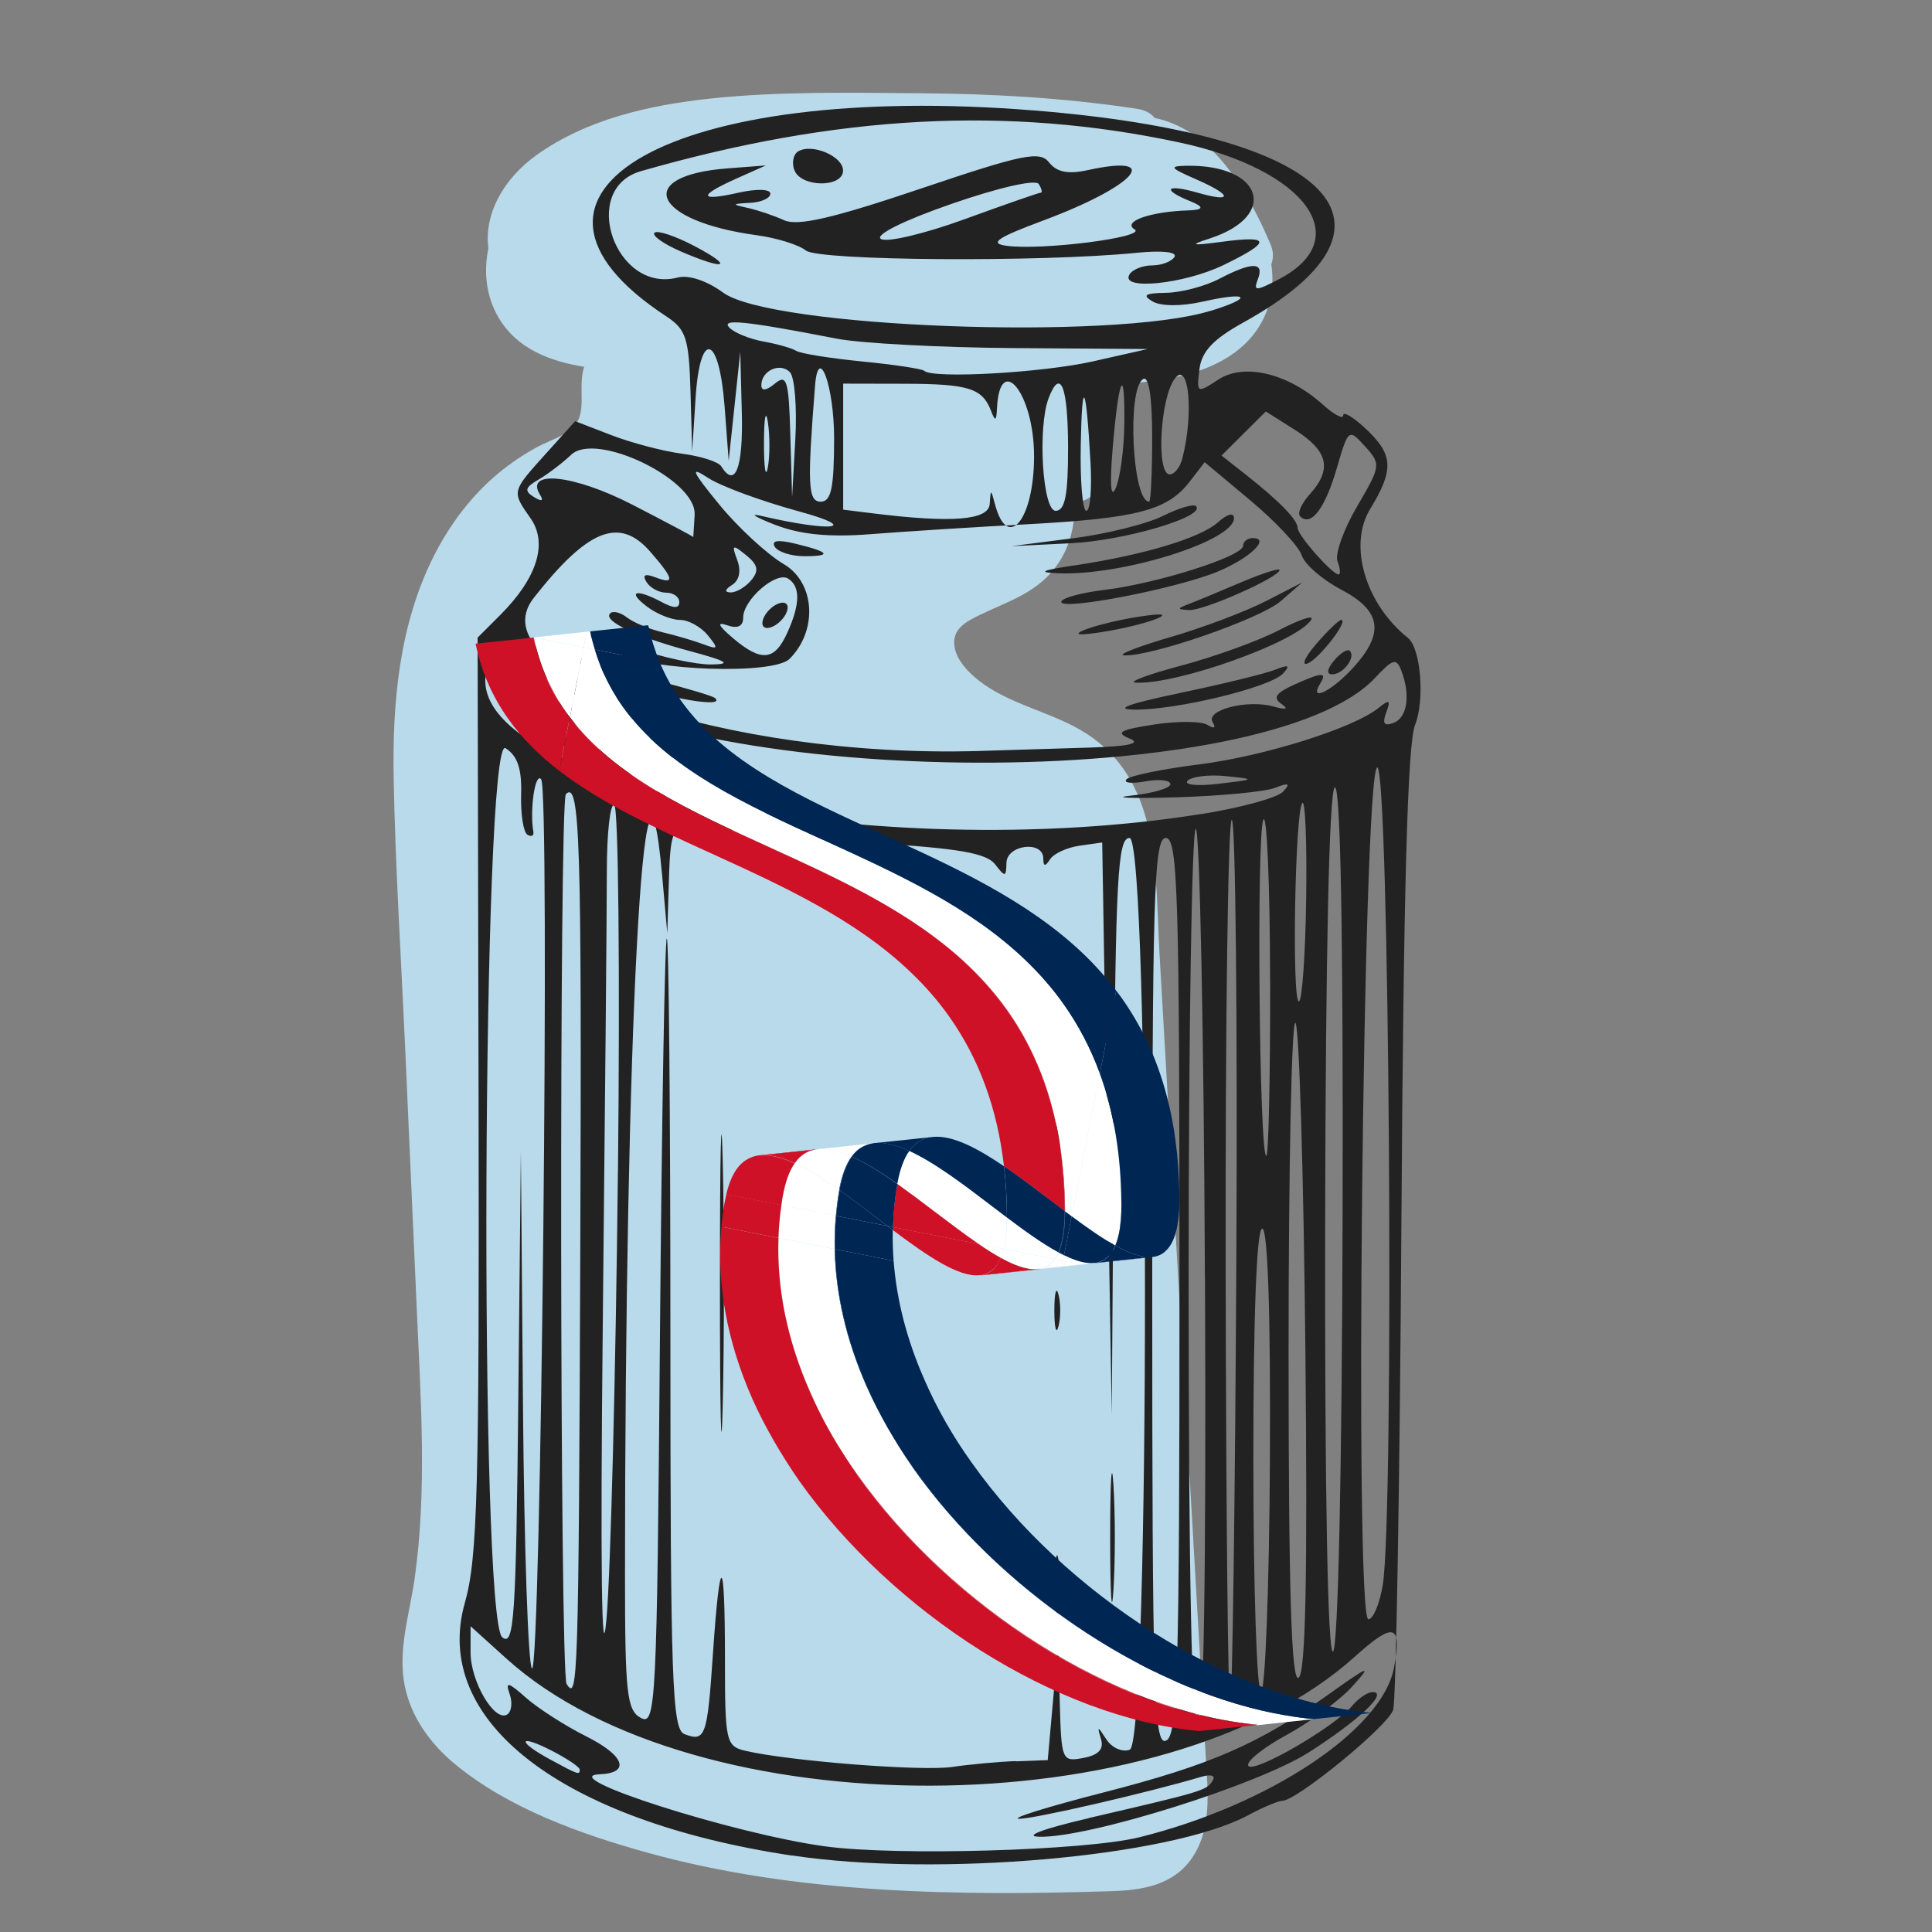 <?xml version="1.0" encoding="UTF-8"?>
<svg xmlns="http://www.w3.org/2000/svg" xmlns:xlink="http://www.w3.org/1999/xlink" id="Calque_1" viewBox="0 0 300 300">
  <rect x="0" y="0" width="300" height="300" fill="#808080" stroke="none"/>
  <defs>
    <clipPath id="clippath">
      <rect x="70.35" y="16.29" width="151.32" height="274.35" style="fill:none;"></rect>
    </clipPath>
  </defs>
  <path d="M197.44,38.3c-3.58-8.55-9.12-18.13-18.13-19.98-.59-.71-1.47-1.23-2.72-1.42-11.18-1.7-22.42-2.34-33.72-2.42-10.85-.08-21.89-.32-32.69,.84-9.36,1.01-19.05,3.18-26.84,8.74-5.05,3.61-8.21,9.04-7.5,14.5-.76,3.61-.37,7.42,1.55,10.71,2.87,4.92,8.02,6.83,13.32,7.69-1.07,3.24,.61,7.12-1.74,9.43-1.38,1.35-3.87,2.12-5.55,3.02-2.14,1.16-4.14,2.52-6.01,4.06-4.17,3.44-7.56,7.96-10,12.78-5.44,10.74-6.5,22.85-6.28,34.72,.26,13.74,1.14,27.49,1.76,41.23,.62,13.95,1.24,27.89,1.86,41.84,.61,13.67,1.56,27.56-.38,41.17-.78,5.45-2.64,11.04-1.52,16.58,.99,4.87,3.99,8.99,7.77,12.12,8.33,6.9,19.54,10.89,29.83,13.75,23.24,6.46,48.27,6.75,72.23,6,4.7-.15,9.5-.94,12.37-5.09,3.18-4.58,2.49-10.38,2.19-15.63l-2.4-41.67c-1.6-27.78-3.2-55.55-4.8-83.33-.68-11.77,.26-25.84-10.53-33.48-4.84-3.43-10.8-4.48-15.79-7.57-2.14-1.33-5.07-3.75-5.5-6.43-.44-2.74,1.68-3.88,3.88-4.95,4.21-2.05,8.51-3.3,11.56-7.12,2.38-2.98,3.35-6.71,3.16-10.43,1.48,.01,2.96-.72,3.97-2.47,2.3-3.97,1.8-8.5-.53-12.02l-.12-.97c-.11-.84-.4-1.61-.81-2.28,4.09-.34,8.14-.81,12.13-1.47,5.86-.98,11.9-3.59,14.68-9.17,1.35-2.7,1.69-5.66,1.27-8.53,.31-.9,.36-1.86-.01-2.75Z" style="fill:#b9daeb;"></path>
  <g style="clip-path:url(#clippath);">
    <path d="M123,288.14c-35.87-5.4-56.02-20.96-50.82-39.25,1.98-6.94,2.26-17.55,2.13-78.95l-.15-70.93,3.54-3.54c5.7-5.7,7.4-11.12,4.69-14.98-2.95-4.22-2.98-4.09,2.33-10l4.59-5.09,5.65,2.18c3.1,1.19,8.03,2.49,10.95,2.87s5.65,1.26,6.08,1.95c2.17,3.51,3.41,.29,3.2-8.26l-.24-9.53-.9,8.47-.9,8.46-.63-8.35c-.85-11.3-3.84-12.14-4.52-1.26l-.52,8.2-.26-9.36c-.24-8.25-.69-9.63-3.75-11.64-29.46-19.3,1.09-36.45,56.96-31.99,46.49,3.71,60.28,17.64,32.61,32.95-4.7,2.61-6.47,4.5-6.8,7.3-.45,3.68-.37,3.72,2.94,1.55,3.99-2.62,10.85-.97,16.22,3.88,1.75,1.58,3.17,2.33,3.17,1.67s1.59,.29,3.53,2.11c4.27,4.02,4.39,6.32,.64,12.47-3.41,5.59-.73,14.69,5.88,19.98,2,1.6,2.65,9.66,1.11,13.51-1.17,2.92-1.79,25.53-2.12,77.25-.25,40.22-.83,74.28-1.28,75.7-.79,2.49-14.96,14.11-17.23,14.12-.61,0-3.03,1.02-5.35,2.27-12.08,6.44-48.21,9.61-70.74,6.22h0Zm53.8-2.82c20.2-4.98,37.84-16.69,39.65-26.33,1.29-6.86,0-7.23-6.09-1.73-29.45,26.56-102.45,26.73-131.71,.3l-5.58-5.04v4.08c0,4.53,3.72,10.83,5.68,9.63,.69-.43,.86-1.87,.38-3.2-.7-1.97-.22-1.86,2.54,.59,1.87,1.66,6.12,4.38,9.45,6.05,5.89,2.96,6.8,5.65,1.99,5.84-7.21,.3,20.82,9.26,35.01,11.19,11.05,1.51,40.35,.67,48.69-1.39h0Zm-7.76-3.01c17.74-4.11,18.31-4.28,19.25-5.79,.51-.82-.23-1.07-1.78-.61-8.35,2.48-26.08,6.56-28.28,6.51-1.42-.04,4.43-1.86,13.01-4.06,16.85-4.32,24.22-7.54,35.21-15.36,6.23-4.44,6.65-4.57,3.54-1.14-1.93,2.14-6.51,5.52-10.19,7.53-3.67,2-6.36,4.16-5.96,4.8,.79,1.28,13.39-6.02,16.16-9.35,.95-1.15,2.37-2.09,3.14-2.09,2.51,0-2.14,4.39-9.87,9.33-7.96,5.09-34.2,13.32-41.88,13.13-2.56-.06,.57-1.24,7.65-2.88Zm-79.03-7.55c0-.37-1.9-1.65-4.23-2.86-5.31-2.74-5.63-1.55-.35,1.31,4.43,2.4,4.59,2.45,4.59,1.55Zm67.74-1.26l4.94-.19,.82-9.17,.81-9.17,.24,9.33c.24,9.07,.34,9.31,3.67,8.67,2.4-.46,3.21-1.36,2.72-2.98-.62-2.03-.52-2.01,.84,.09,.85,1.32,2.49,2.05,3.64,1.61,3.17-1.22,3.14-141.57-.04-141.57-1.83,0-2.16,6.06-2.44,44.79l-.32,44.79-.74-44.44-.74-44.44-3.53,.5c-1.94,.28-3.99,1.22-4.57,2.11-.75,1.18-1.04,1.14-1.05-.15-.04-2.81-5.66-2.12-5.72,.71-.04,2.23-.2,2.25-1.76,.22-1.32-1.72-5.68-2.49-18.66-3.27-9.31-.56-19.79-1.55-23.27-2.21-8.2-1.54-8.44-1.32-8.73,8.16l-.24,8.03-.81-9.06c-2.8-31.07-5.76,24.84-5.76,108.69,0,18.45,.29,21.04,2.47,22.21,2.33,1.25,2.49-2.1,2.96-59.56,.28-33.48,.75-61.14,1.06-61.47s.56,27.15,.56,61.06c0,54.26,.26,61.75,2.18,62.48,3.26,1.25,3.55,.4,4.42-12.41,1.09-16.04,1.87-15.78,1.87,.64,0,12.95,.15,13.65,3.17,14.36,6.74,1.59,27.41,3.21,32.11,2.51,2.72-.4,7.16-.81,9.88-.91Zm6.08-26.99c0-4.66,.27-6.39,.59-3.85,.31,2.54,.3,6.34-.02,8.46s-.58,.05-.57-4.61Zm8.56-7.76c0-8.92,.23-12.57,.51-8.11s.28,11.76,0,16.22-.51,.81-.51-8.11Zm-60.6-39.5c0-20.57,.2-28.98,.44-18.69,.24,10.28,.24,27.1,0,37.39-.24,10.28-.44,1.87-.44-18.69Zm51.93,4.23c0-2.71,.29-3.82,.64-2.47,.36,1.36,.36,3.58,0,4.94-.35,1.36-.64,.25-.64-2.47Zm.25-31.04c0-13.57,.21-19.13,.47-12.34,.26,6.79,.26,17.9,0,24.69-.26,6.79-.47,1.24-.47-12.34Zm19.18,27.36c0-61-.26-69.68-2.12-69.68s-2.11,8.77-2.11,70.5,.25,70.4,2.11,69.68c1.84-.71,2.12-9.86,2.12-70.5Zm3.95-1.26c-.17-38.4-.81-69.83-1.42-69.83s-1.11,31.43-1.11,69.83c0,45.86,.49,69.83,1.42,69.83s1.32-23.77,1.12-69.83Zm4.88-3.19c.19-37.43-.13-68.06-.71-68.06s-1.01,31.27-.95,69.48c.06,38.22,.38,68.84,.71,68.05,.33-.78,.76-32.04,.95-69.48Zm-96.02-13.46c.32-30.88,.07-56.48-.57-56.87-.63-.39-1.16,4.25-1.16,10.3,0,6.06-.29,37.68-.63,70.27-.39,37.44-.18,54.32,.57,45.85,.66-7.37,1.45-38.67,1.78-69.55Zm-5.85,11.26c.23-62.85-.06-72.01-2.24-69.84-1.05,1.05-.94,136.47,.11,138.17,1.77,2.86,1.87-.56,2.13-68.33Zm107.08,33.6c.12-22.64-.32-35.97-1.19-35.97s-1.38,13.46-1.38,35.97c0,19.79,.54,35.97,1.19,35.97s1.28-16.19,1.38-35.97Zm5.51-17.23c-.28-27.52-.97-50.34-1.55-50.7-.59-.36-1.06,22.59-1.06,51.01,0,37.24,.43,51.39,1.55,50.7,1.1-.68,1.41-15.61,1.06-51.01ZM84.03,121c-.93-1.15-1.8,4.74-1.21,8.15,.11,.64-.3,.84-.93,.46-.62-.39-1.06-3.2-.97-6.26,.12-3.99-.57-6.01-2.43-7.17-3.61-2.25-4.1,135.06-.5,138.05,1.84,1.53,2.14-2.93,2.49-36.86l.4-38.6,.33,39.62c.18,21.79,.8,40.1,1.39,40.68,1.4,1.4,2.83-136.34,1.43-138.07Zm124.45,67.53c.11-43.43-.32-66.81-1.22-66.26-.87,.53-1.42,25.85-1.49,67.93-.07,41.49,.4,66.77,1.22,66.26,.79-.49,1.39-27.8,1.49-67.93Zm6.23,57.61c1.82-11,1.03-127.6-.86-126.97-2.21,.74-3.58,132.27-1.37,132.27,.74,0,1.75-2.38,2.23-5.29Zm-17.49-93.81c-.02-14.94-.5-26.21-1.05-25.04-1.08,2.24-.64,52.2,.46,52.2,.35,0,.62-12.22,.6-27.15Zm5.6-12.65c.13-8.7-.13-15.45-.59-15-1.14,1.13-1.66,30.83-.54,30.83,.49,0,1-7.12,1.13-15.83Zm-16.32-13.26c6.14-.98,11.88-2.55,12.73-3.49,1.2-1.3,.9-1.43-1.26-.59-1.55,.61-8.54,1.27-15.52,1.47-6.99,.19-10.01,.07-6.71-.28,3.3-.35,6-1.15,6-1.77s-1.75-.82-3.88-.43c-2.13,.39-3.46,.25-2.94-.32,.52-.56,5.55-1.59,11.19-2.3,10.2-1.28,24.09-5.65,27.99-8.81,1.66-1.35,1.88-1.21,1.15,.74-.64,1.71-.32,2.17,1.15,1.61,2.14-.82,2.65-4.32,1.18-8.16-.74-1.93-1.32-1.77-3.99,1.1-16.53,17.83-105.08,17.59-129.48-.35-7.25-5.33-7.68-5.35-8.63-.49-3.38,17.35,60.79,30.09,111.04,22.05h0Zm-90.85-7.02c-5.05-1.93-10.13-4.57-11.29-5.85-1.88-2.07-1.88-2.16,0-.83,1.17,.82,7.36,3.26,13.76,5.41,6.4,2.15,11.64,4.13,11.64,4.42,0,1.34-5.8,.04-14.11-3.15Zm1.57-4.07c-10.48-3.4-15.68-6.38-11.11-6.38,1.28,0,2.66,.55,3.07,1.22,.42,.68,4.9,2.41,9.96,3.87,6.65,1.9,13.49,5.55,8.85,4.72-.19-.04-5.05-1.58-10.78-3.43Zm93.16,5.19c-2.62-.27-5.31,.05-5.96,.7-.66,.66,1.49,.88,4.76,.49,5.82-.69,5.84-.71,1.2-1.19Zm-21.35-4.43c6.27-.19,8.28-.64,6.35-1.42-2.24-.91-1.48-1.35,3.78-2.16,3.63-.56,7.38-.54,8.33,.05,1.04,.64,1.37,.48,.81-.41-1.16-1.89,5.38-3.58,9.42-2.45,2.01,.56,2.44,.43,1.25-.4-1.34-.93-.87-1.68,1.83-2.91,4.44-2.03,5.34-2.08,4.2-.25-1.83,2.96,1.75,1.24,5.13-2.47,4.92-5.4,4.38-8.83-1.93-12.15-2.9-1.53-5.63-3.91-6.07-5.29s-4.01-5.2-7.93-8.49l-7.14-5.97-2.32,3.01c-3.44,4.46-8.14,5.7-25.1,6.62-8.43,.45-19.45,1.15-24.5,1.55-6.43,.5-10.86,.06-14.82-1.47-3.1-1.21-4.06-1.83-2.11-1.37,11.01,2.57,15.69,1.98,5.75-.73-5.76-1.57-12.08-3.9-14.02-5.18-2.87-1.88-2.54-1.09,1.76,4.16,2.92,3.56,7.43,7.72,10.02,9.25,4.85,2.86,5.3,10.29,.88,14.7-2.49,2.49-21.45,1.87-26.63-.87-6.56-3.47-5.68-3.71,2.82-.77,4.08,1.41,9.31,2.54,11.64,2.51,3.26-.04,2.52-.51-3.25-2.06-8.47-2.28-13.6-4.71-12.43-5.88,.43-.43,1.6-.15,2.59,.63s3.48,1.82,5.55,2.31c2.07,.49,4.92,1.33,6.35,1.87,2.29,.86,2.37,.69,.66-1.41-1.07-1.31-3-2.38-4.32-2.38s-3.61-.93-5.12-2.07c-3.17-2.4-1.71-2.84,2.29-.7,1.89,1.01,2.73,1.01,2.73,0,0-.8-.92-1.46-2.04-1.46s-2.49-.74-3.05-1.65c-.69-1.11-.25-1.35,1.33-.75,3.12,1.2,2.96,.3-.73-3.94-4.79-5.51-9.69-3.57-18.11,7.15-9.08,11.58,29.84,24.95,69.17,23.77,4.27-.12,11.89-.36,16.94-.52Zm14.11-8.47c6.6-1.37,13.26-3,14.82-3.61,2.16-.85,2.46-.72,1.26,.58-1.98,2.15-16.63,5.7-23.14,5.6-3.2-.05-.71-.95,7.06-2.56Zm-85.94-1.51c-4.19-1.51-7.99-3.17-8.47-3.7-.47-.53,.41-.5,1.96,.07,1.56,.57,6.63,2.01,11.29,3.2,4.66,1.19,8.74,2.41,9.06,2.72,1.67,1.56-7.2,.1-13.84-2.29Zm86.24-2.76c5.21-1.39,12.09-3.88,15.27-5.55,3.19-1.66,5.39-2.37,4.9-1.57-2.11,3.41-20.79,10.11-27.25,9.77-1.32-.07,1.86-1.26,7.07-2.65Zm23.72-.78c.98-1.18,2.07-1.86,2.43-1.51,.98,.98-1.01,3.65-2.72,3.65-.93,0-.83-.81,.29-2.15Zm-2.73-2.63c1.76-2.03,3.49-3.68,3.83-3.68,1.27,0-3.55,6.21-5.26,6.78-.97,.33-.33-1.07,1.43-3.1Zm-22.7-1c5.05-1.48,11.71-3.99,14.82-5.59l5.65-2.9-3.31,2.88c-3.18,2.77-20.32,8.7-24.37,8.43-1.08-.08,2.17-1.35,7.21-2.83Zm-13.4-1.1c1.55-.66,5.36-1.59,8.47-2.07,3.58-.56,4.61-.45,2.82,.3-1.56,.66-5.36,1.59-8.47,2.07-3.58,.56-4.61,.45-2.82-.3Zm-3.53-4.38c0-.57,3.02-1.42,6.71-1.86,8.26-1.01,21.52-5.22,21.52-6.85,0-.66,.67-1.19,1.49-1.19,2.82,0-.43,3.11-5.42,5.19-6.28,2.62-24.3,6.12-24.3,4.71Zm19.76,.35c1.17-.45,4.81-1.96,8.12-3.37,3.3-1.4,6-2.27,6-1.93,0,1.12-11.76,6.33-14.03,6.22-1.9-.1-1.91-.22-.09-.93Zm-17.64-6.02c10.73-1.62,19.48-4.25,22.22-6.7,1.48-1.31,2.47-1.56,2.47-.61,0,3.51-17.29,8.93-27.24,8.54-3.36-.13-2.72-.45,2.54-1.24Zm-46.61-2.88c-.59-.97,.47-1.14,3.09-.51,5.41,1.3,5.92,1.97,1.5,1.97-2.03,0-4.09-.66-4.59-1.46Zm46.22-1.31c5.22-.67,11.52-2.23,13.99-3.46,2.48-1.24,4.81-1.93,5.19-1.55,1.62,1.61-11.03,5.36-19.49,5.77l-9.18,.45,9.49-1.22Zm-44.3,14.7c2.04-4.47,2.08-7.25,.14-8.46-1.87-1.15-6.97,3.29-6.97,6.07,0,1.34-.85,1.75-2.47,1.19-1.69-.59-1.42,.03,.86,1.97,4.42,3.75,6.47,3.56,8.44-.77Zm-3.74-2.14c.34-1.02,1.45-2.13,2.47-2.47,1.06-.35,1.59,.18,1.24,1.24-.34,1.02-1.45,2.13-2.47,2.47-1.06,.36-1.59-.18-1.24-1.23Zm-1.83-6.07c1.23-1.48,1.04-2.39-.8-3.88-2.13-1.73-2.28-1.65-1.38,.76,.63,1.66,.32,3.15-.79,3.85-1.15,.73-1.23,1.16-.22,1.17,.88,.01,2.31-.84,3.19-1.9Zm91.03-2.92c-.43-1.11,.94-4.95,3.03-8.52,3.71-6.32,3.74-6.58,1.24-9.34-2.54-2.81-2.59-2.76-4.42,3.51-1.82,6.21-3.98,9.02-5.66,7.35-.46-.46,.22-2,1.51-3.43,3.5-3.87,2.86-6.7-2.24-9.94l-4.59-2.91-3.44,3.42-3.44,3.43,3.8,2.99c5.16,4.06,8.02,7,8.02,8.25,0,1.13,5.36,7.22,6.36,7.22,.33,0,.26-.91-.17-2.02Zm-99.83-7.28c.31-5.38-15.29-12.94-19.16-9.28-1.36,1.29-3.65,3.03-5.09,3.87-2.08,1.2-2.23,1.76-.71,2.69,1.23,.76,1.56,.63,.95-.35-2.44-3.94,5.29-3.12,14.31,1.53,5.22,2.69,9.49,4.96,9.49,5.04,0,.09,.1-1.49,.22-3.5Zm45.82-1.63c.16-2.35,.19-2.35,.81,0,1.95,7.47,6.08,2.44,6.08-7.41s-5.36-16.27-5.76-7.4c-.09,1.96-.28,2.04-.92,.35-1.34-3.51-3.48-4.19-13.43-4.21l-9.53-.02v19.57l4.59,.57c12.32,1.53,17.99,1.08,18.16-1.45Zm12.17-8.82c-.02-9.46-1.18-12.4-3.01-7.64-1.75,4.57-.95,17.52,1.08,17.52,1.46,0,1.94-2.43,1.93-9.88Zm3.49,2.47c-.69-12.41-1.32-13.59-1.52-2.82-.11,5.63,.28,10.23,.87,10.23s.87-3.33,.65-7.41Zm-39.82-3.88c0-8.08-2.44-14.74-2.96-8.12-1.22,15.42-1.1,17.99,.88,17.99,1.63,0,2.08-2.13,2.08-9.87Zm45.06-2c.13-9.56-.85-7.67-1.79,3.41-.49,5.77-.32,8.13,.46,6.35,.68-1.55,1.28-5.94,1.33-9.76Zm4.33,1.91c0-6.28-.52-9.63-1.41-9.08-2.54,1.56-1.67,19.04,.94,19.04,.26,0,.47-4.48,.47-9.96Zm-56.26-10.16c-1.55-1.55-4.43-.22-4.43,2.04,0,.94,.78,.85,2.11-.26,1.84-1.53,2.16-.5,2.39,7.94l.28,9.69,.5-9.02c.28-4.97-.11-9.64-.85-10.39Zm-3.41,7.79c-.33-2.14-.6-.72-.61,3.16-.01,3.88,.25,5.63,.59,3.9,.33-1.73,.34-4.91,.02-7.06Zm64.35,5.63c1.8-6.95,1.03-15.24-1.15-12.43-2.3,2.98-2.95,14.9-.8,14.9,.72,0,1.6-1.11,1.95-2.47Zm-13.86-15.09l8.47-1.91-20.75-.15c-11.41-.08-23.79-.74-27.52-1.46-14.24-2.77-18.1-3.16-16.65-1.69,.78,.78,3.15,1.75,5.27,2.13s4.41,1.03,5.09,1.45c.67,.42,5.29,1.16,10.25,1.65s9.29,1.14,9.62,1.45c1.32,1.26,18.33,.31,26.22-1.47Zm18.13-7.8c6.9-2.11,6.12-3.1-1.16-1.46-3.27,.73-6.43,.72-7.72-.04-1.67-.98-1.18-1.29,2.04-1.34,2.33-.03,6.06-1,8.28-2.16,5.14-2.68,7.06-2.67,6.03,.03-.73,1.89-.37,1.9,3.2,.05,12.13-6.27,4.33-17.05-15.4-21.27-26.66-5.7-53.13-4.29-83.61,4.46-9.62,2.76-3.96,19.05,5.74,16.51,1.68-.44,4.54,.52,7.02,2.34,7.37,5.45,60.57,7.46,75.59,2.86Zm-12.49-5.69c.48-.77,2.07-1.41,3.53-1.41s3.02-.59,3.47-1.31c.48-.78-1.94-1.04-5.91-.64-14.85,1.48-49.34,1.24-51.32-.36-1.09-.88-4.54-1.96-7.67-2.38-16.15-2.2-19.17-9.26-4.44-10.38l5.89-.45-4.59,2.05c-5.98,2.67-5.83,3.58,.35,2.18,2.8-.63,4.94-.57,4.94,.15s-1.43,1.34-3.17,1.43c-2.83,.15-2.88,.23-.36,.78,1.55,.34,4.09,1.2,5.65,1.91,2.1,.97,7.57-.29,21.17-4.88,16.03-5.41,18.56-5.92,20.01-4.07,1.18,1.5,2.93,1.84,5.97,1.18,11.95-2.62,7.43,2.49-6.92,7.83-7.14,2.66-8.41,3.53-5.72,3.91,5.42,.77,21.89-1.32,19.93-2.54-1.97-1.21,2.44-2.77,8.37-2.95q3.52-.11,.36-1.39c-4.61-1.85-3.89-2.78,1.05-1.36,5.61,1.61,5.41,.37-.35-2.13-3.94-1.72-4.13-2-1.34-2.05,11.83-.2,14.34,7.81,3.55,11.3-3.22,1.04-2.84,1.14,2.03,.49,7.57-1.01,7.6,.02,.09,3.65-6.14,2.96-16.1,3.95-14.55,1.44Zm-13.76-12.7c.28,0,.15-.6-.31-1.34-.47-.77-6.2,.53-13.52,3.07-7.48,2.59-11.99,4.84-10.99,5.46,.93,.58,6.78-.81,12.99-3.07,6.22-2.27,11.54-4.12,11.82-4.12Zm-55.97,9.09c-2.64-1.15-4.44-2.44-4.01-2.87s3.23,.5,6.21,2.07c6.3,3.32,4.84,3.85-2.2,.8Zm17.71-12.57c-.43-1.14-.18-2.45,.57-2.92,2.14-1.32,6.99,.73,6.99,2.96,0,2.69-6.52,2.65-7.55-.05Z" style="fill:#232223;"></path>
  </g>
  <g>
    <path d="M174.05,189.26c-.01,.15-.02,.29-.04,.44,.01-.14,.03-.29,.04-.44Z" style="fill:none;"></path>
    <path d="M173.9,190.63c0,.06-.02,.12-.02,.18,0-.06,.02-.12,.02-.18Z" style="fill:none;"></path>
    <path d="M174.11,187.89c0,.16,0,.31-.02,.46,0-.15,.01-.3,.02-.46Z" style="fill:none;"></path>
    <path d="M141.2,178.72s0,0,0,0c3.92,1.79,8.42,5.23,12.88,8.59-4.45-3.4-8.95-6.83-12.87-8.6Z" style="fill:none;"></path>
    <path d="M161.14,197.11l-9.03,.96c.13-.02,.24-.05,.36-.07l-.3,.03c-3.3,.37-8.24-3.03-13.55-7.02-.03,1.58,.01,3.17,.13,4.76l25.29,5,.8-4.07-3.53,.38c-.06,.01-.12,.03-.19,.04Z" style="fill:none;"></path>
    <path d="M105.73,108.76c6.87,9.69,18.93,15.15,31.5,20.88,10.98,5.02,22.32,10.17,31.02,18.49,1.86,1.78,3.57,3.7,5.08,5.7l7.03-35.57-77.9-15.39c.89,2.14,1.99,4.1,3.27,5.9Z" style="fill:none;"></path>
    <path d="M123.41,180.62c-.84,1.2-1.44,2.88-1.84,5.09,0,0,0,0,0,0,.4-2.22,1.02-3.9,1.87-5.09,0,0-.01,0-.02,0Z" style="fill:none;"></path>
    <path d="M156.35,189.05c-.71-.53-1.43-1.08-2.15-1.63,.72,.55,1.44,1.09,2.15,1.63,0,0,0,0,0,0Z" style="fill:none;"></path>
    <path d="M118.01,179.36l9.03-.96c-.27,.02-.53,.07-.79,.14l.78-.08s0,0,0,0l.17-.02c-.07,0-.15,0-.22,0l8.8-.95h0s9.03-.96,9.03-.96c3.04-.33,6.94,1.71,11.11,4.55-1.03-8.98-3.86-16.7-8.53-23.28-1.71-2.41-3.71-4.7-5.92-6.82-8.65-8.31-20.04-13.47-31.02-18.49-8.6-3.92-16.96-7.71-23.58-12.82l-11.53,58.34,37.48,7.4c.62-2.6,1.59-4.34,2.99-5.28,.64-.43,1.43-.72,2.23-.79Z" style="fill:none;"></path>
    <path d="M139.33,183.83s0,0,0,0c.96,.68,1.94,1.39,2.92,2.13-.98-.73-1.95-1.45-2.92-2.14Z" style="fill:none;"></path>
    <path d="M165.15,155.9c2.35,3.31,4.22,6.92,5.64,10.82v-.03c-1.42-3.89-3.29-7.49-5.64-10.79Z" style="fill:none;"></path>
    <path d="M170.79,166.7v.03c2.14,5.91,3.24,12.51,3.34,19.87-.06-7.37-1.18-13.98-3.34-19.89Z" style="fill:none;"></path>
    <path d="M159.22,149.08c-8.65-8.31-20.04-13.47-31.02-18.49,10.98,5.02,22.32,10.17,31.02,18.49Z" style="fill:none;"></path>
    <path d="M137.82,221.68c.52,.92,1.07,1.83,1.64,2.74-.57-.91-1.12-1.82-1.64-2.74Z" style="fill:none;"></path>
    <path d="M126.92,218.58c1.27,2.64,2.75,5.23,4.41,7.76-1.64-2.55-3.12-5.14-4.41-7.76Z" style="fill:none;"></path>
    <path d="M57.97,179.8l54.06,10.68c.12-1.28,.29-2.55,.51-3.81,.08-.43,.16-.84,.26-1.24l-37.48-7.4,11.53-58.34c-3.06-2.36-5.75-4.99-7.92-8.06-2.36-3.32-4.13-7.13-5.07-11.68l8.98-.95s0-.01,0-.02l-8.56-1.69-16.3,82.51Z" style="fill:none;"></path>
    <polygon points="100.47 97.1 91.65 95.36 91.11 98.09 91.63 98.04 100.47 97.1" style="fill:none;"></polygon>
    <path d="M128.2,130.6c-12.57-5.73-24.62-11.24-31.5-20.88,6.87,9.69,18.93,15.15,31.5,20.88Z" style="fill:none;"></path>
    <path d="M180.36,118.25l-7.03,35.57c.28,.37,.57,.74,.84,1.12,5.91,8.32,8.82,18.46,8.98,30.69,.04,4.31-.62,7.09-2.01,8.49-.63,.66-1.36,.96-2.22,1.07l-9.02,.96s0,0,0,0l-1.83,.2,13.46,2.66,16.33-82.67-97.18-19.2c.44,2.04,1.04,3.94,1.79,5.72l77.9,15.39Z" style="fill:none;"></path>
    <path d="M168.43,196.05c-.98-.17-2.06-.57-3.21-1.14h0c1.15,.57,2.23,.97,3.22,1.14Z" style="fill:#fff;"></path>
    <path d="M119.46,131.55c10.98,5.02,22.32,10.17,31.02,18.49,2.21,2.11,4.22,4.41,5.92,6.82,5.91,8.32,8.82,18.46,8.98,30.69,0,.19,0,.37,0,.55,.34,.26,.69,.51,1.03,.77l4.37-22.14c-1.42-3.9-3.29-7.51-5.64-10.82-1.71-2.41-3.71-4.7-5.92-6.82-8.7-8.32-20.04-13.47-31.02-18.49-12.57-5.73-24.63-11.19-31.5-20.88-1.86-2.61-3.33-5.52-4.34-8.86l-1.72-.34-2.14,10.85c6.94,9.25,18.71,14.59,30.97,20.18Z" style="fill:#fff;"></path>
    <path d="M173.87,190.81c0-.06,.02-.12,.02-.18,.04-.3,.08-.61,.11-.94,.01-.14,.03-.29,.04-.44,.02-.29,.04-.6,.05-.91,0-.15,.01-.3,.02-.46,.01-.42,.02-.85,.01-1.3-.1-7.36-1.2-13.96-3.35-19.87l-4.37,22.14c2.39,1.78,4.68,3.38,6.76,4.54,.31-.72,.55-1.58,.71-2.59Z" style="fill:#fff;"></path>
    <path d="M164.39,194.49c.28,.15,.56,.29,.83,.43h0c-.27-.14-.55-.28-.83-.43,0,0,0,0,0,0Z" style="fill:#fff;"></path>
    <path d="M161.75,196.99c-.13,.04-.28,.06-.42,.08l3.53-.38v-.04s-3.11,.34-3.11,.34Z" style="fill:#fff;"></path>
    <path d="M92.36,100.87c-.28-.91-.53-1.85-.73-2.83l-.51,.06-.48,2.43,1.72,.34Z" style="fill:#fff;"></path>
    <polygon points="82.88 98.99 90.63 100.53 91.11 98.09 82.83 98.98 82.83 98.98 82.88 98.99 82.88 98.99" style="fill:#fff;"></polygon>
    <path d="M87.96,110.68c.17,.24,.36,.47,.53,.7l2.14-10.85-7.75-1.53c.96,4.5,2.71,8.36,5.07,11.68Z" style="fill:#fff;"></path>
    <path d="M82.88,98.99h-.05s0,0,0,0h.05Z" style="fill:#fff;"></path>
    <polygon points="164.87 196.66 164.86 196.7 168.05 196.35 167.94 196.33 164.87 196.66" style="fill:#fff;"></polygon>
    <path d="M169.89,196.16h0c.13-.02,.24-.05,.36-.07l-.3,.03s0,0,0,0c0,0,0,0,0,0l-2.02,.22,.12,.02,1.83-.2s0,0,0,0Z" style="fill:#fff;"></path>
    <path d="M92.37,100.87l10.09,1.99c-.75-1.79-1.35-3.69-1.79-5.72l-.2-.04-8.84,.94c.21,.97,.46,1.91,.74,2.83Z" style="fill:#002654;"></path>
    <path d="M96.7,109.72c6.88,9.64,18.93,15.15,31.5,20.88,10.98,5.02,22.37,10.18,31.02,18.49,2.21,2.11,4.22,4.41,5.92,6.82,2.34,3.3,4.22,6.9,5.64,10.79l2.54-12.87c-1.51-2-3.22-3.91-5.08-5.7-8.7-8.32-20.04-13.47-31.02-18.49-12.57-5.73-24.63-11.19-31.5-20.88-1.28-1.8-2.38-3.77-3.27-5.9l-10.09-1.99c1.01,3.31,2.48,6.25,4.33,8.85Z" style="fill:#002654;"></path>
    <path d="M174.13,186.59c0,.45,0,.88-.01,1.3,0,.16,0,.31-.02,.46-.01,.31-.03,.62-.05,.91-.01,.15-.02,.29-.04,.44-.03,.33-.07,.64-.11,.94,0,.06-.02,.12-.02,.18-.16,1.01-.39,1.88-.69,2.6,2.21,1.22,4.18,1.92,5.79,1.74l-8.68,.92c-.14,.03-.27,.06-.41,.08l9.02-.96c.86-.11,1.59-.41,2.22-1.07,1.4-1.4,2.06-4.18,2.01-8.49-.16-12.22-3.08-22.36-8.98-30.69-.27-.38-.56-.75-.84-1.12l-2.54,12.87c2.16,5.92,3.28,12.53,3.34,19.89Z" style="fill:#002654;"></path>
    <path d="M170.25,196.08c-.12,.03-.24,.06-.36,.07h0c.14-.02,.28-.05,.41-.08h-.05Z" style="fill:#002654;"></path>
    <path d="M174.1,188.35c-.01,.31-.03,.62-.05,.91,.02-.29,.04-.6,.05-.91Z" style="fill:#002654;"></path>
    <path d="M174.13,186.59c0,.45,0,.88-.01,1.3,.01-.42,.02-.85,.01-1.3Z" style="fill:#002654;"></path>
    <path d="M96.7,109.72c-1.85-2.6-3.32-5.54-4.33-8.85h-.01c1.01,3.33,2.49,6.25,4.34,8.85Z" style="fill:#002654;"></path>
    <path d="M174.01,189.7c-.03,.32-.07,.64-.11,.94,.04-.3,.08-.61,.11-.94Z" style="fill:#002654;"></path>
    <path d="M173.17,193.4s.01,0,.02,0c.3-.72,.53-1.58,.69-2.6-.16,1.01-.4,1.86-.71,2.59Z" style="fill:#002654;"></path>
    <path d="M91.63,98.04c.2,.98,.45,1.92,.73,2.83h.01c-.28-.91-.53-1.85-.74-2.83Z" style="fill:#002654;"></path>
    <path d="M161.46,197.03l-.3,.03c-.47,.05-.97,.03-1.5-.06,.55,.1,1.07,.12,1.56,.07l-8.73,.93c-.12,.03-.24,.06-.36,.07l9.03-.96c.07,0,.12-.03,.19-.04l-.24,.03c.13-.02,.25-.05,.37-.08Z" style="fill:#ce1126;"></path>
    <path d="M141.45,151c2.21,2.11,4.22,4.41,5.92,6.82,4.67,6.58,7.49,14.31,8.53,23.28,2.35,1.6,4.78,3.44,7.19,5.27,.75,.57,1.49,1.13,2.23,1.69,0-.18,0-.34,0-.52-.1-12.21-3.08-22.36-8.98-30.69-1.71-2.41-3.71-4.7-5.92-6.82-8.65-8.31-20.04-13.47-31.02-18.49-12.23-5.57-23.97-10.91-30.92-20.12l-1.63,8.27c6.62,5.11,14.98,8.9,23.58,12.82,10.98,5.02,22.37,10.18,31.02,18.49Z" style="fill:#ce1126;"></path>
    <path d="M87.9,110.67c-2.36-3.32-4.12-7.13-5.07-11.67l-8.98,.95c.95,4.55,2.71,8.36,5.07,11.68,2.17,3.06,4.86,5.7,7.92,8.06l1.63-8.27c-.19-.25-.39-.5-.58-.76Z" style="fill:#ce1126;"></path>
    <path d="M164.32,194.46s0,0,0,0c-2.43-1.32-5.15-3.27-7.98-5.4,0,0,0,0,0,0,2.83,2.13,5.54,4.09,7.97,5.4Z" style="fill:#ce1126;"></path>
    <path d="M164.39,194.49s0,0,0,0c-.02-.01-.04-.02-.06-.03,0,0,0,0,0,0,.02,.01,.04,.02,.06,.03Z" style="fill:#ce1126;"></path>
    <path d="M165.38,187.55c-.16-12.22-3.08-22.36-8.98-30.69-1.71-2.41-3.71-4.7-5.92-6.82-8.7-8.32-20.04-13.47-31.02-18.49-12.26-5.59-24.02-10.93-30.97-20.18v.05c6.94,9.21,18.68,14.54,30.91,20.12,10.98,5.02,22.37,10.18,31.02,18.49,2.21,2.11,4.22,4.41,5.92,6.82,5.91,8.32,8.88,18.48,8.98,30.69,0,.18,0,.34,0,.52,.02,.01,.04,.03,.06,.04,0-.18,0-.36,0-.55Z" style="fill:#ce1126;"></path>
    <path d="M161.09,197.1l.24-.03c.14-.02,.28-.05,.42-.08l-.29,.03c-.12,.03-.24,.06-.37,.08Z" style="fill:#ce1126;"></path>
    <path d="M87.9,110.67c.18,.26,.39,.5,.58,.76v-.05c-.17-.23-.35-.46-.52-.7-2.36-3.32-4.12-7.19-5.07-11.68h0s-.05,0-.05,0c.95,4.54,2.71,8.35,5.07,11.67Z" style="fill:#ce1126;"></path>
    <path d="M135.77,177.5l-8.8,.95c.07,0,.15,0,.22,0l8.22-.88c.12-.02,.24-.04,.36-.05Z" style="fill:#fff;"></path>
    <path d="M145.33,188.28c2.29,1.74,4.53,3.45,6.65,4.89l3.88,.77c.33-1.31,.49-2.94,.49-4.89-.71-.53-1.43-1.08-2.15-1.63-.04-.03-.09-.06-.13-.1,0,0,0,0,0,0-4.45-3.37-8.96-6.8-12.88-8.59-.85,1.2-1.46,2.88-1.86,5.1,.97,.68,1.94,1.4,2.92,2.14,1.02,.76,2.05,1.54,3.08,2.32Z" style="fill:#fff;"></path>
    <path d="M155.4,195.31c.18-.41,.33-.87,.46-1.37l-3.88-.77c1.19,.81,2.33,1.54,3.43,2.14Z" style="fill:#fff;"></path>
    <polygon points="164.87 196.66 167.94 196.33 165.05 195.76 164.87 196.66" style="fill:#fff;"></polygon>
    <path d="M168.43,196.05c-.98-.17-2.06-.57-3.22-1.13l-.17,.84,2.89,.57,2.02-.22s0,0,0,0c-.47,.05-.98,.03-1.52-.06Z" style="fill:#fff;"></path>
    <path d="M163.81,195.51l1.24,.24,.17-.84c-.27-.13-.55-.27-.83-.43-.17,.38-.36,.73-.58,1.02Z" style="fill:#fff;"></path>
    <path d="M163.81,195.51c-.14,.19-.28,.37-.44,.53-.48,.5-1.02,.79-1.62,.95l3.12-.34,.18-.9-1.24-.24Z" style="fill:#fff;"></path>
    <path d="M155.4,195.31c1.55,.85,2.98,1.46,4.25,1.68,.53,.09,1.03,.11,1.5,.06l.3-.03c.7-.16,1.33-.48,1.86-.99,.15-.16,.29-.34,.43-.53l-7.89-1.56c-.13,.51-.28,.96-.46,1.37Z" style="fill:#fff;"></path>
    <path d="M156.35,189.05c0,1.95-.17,3.58-.49,4.89l7.89,1.56c.22-.31,.41-.66,.58-1.04-2.43-1.32-5.14-3.27-7.97-5.4Z" style="fill:#fff;"></path>
    <path d="M164.32,194.46c-.17,.39-.36,.74-.58,1.04h.07c.21-.29,.41-.63,.58-1.01-.02-.01-.04-.02-.06-.03Z" style="fill:#fff;"></path>
    <path d="M163.37,196.04c.16-.16,.3-.34,.44-.53h-.07c-.14,.18-.28,.36-.43,.52-.53,.52-1.15,.84-1.86,.99l.29-.03c.61-.16,1.14-.45,1.62-.95Z" style="fill:#fff;"></path>
    <path d="M141.2,178.72c3.92,1.78,8.43,5.21,12.87,8.6,0,0,0,0,0,0,.04,.03,.09,.06,.13,.1,.72,.55,1.44,1.09,2.15,1.63,0-.18,0-.36,0-.55-.02-2.56-.18-5.02-.45-7.4-4.17-2.84-8.07-4.89-11.11-4.55-.8,.07-1.57,.3-2.23,.79-.52,.35-.97,.81-1.37,1.38Z" style="fill:#002654;"></path>
    <path d="M164.39,194.48c.28,.15,.55,.29,.83,.43l1.19-6.04c-.34-.25-.68-.51-1.03-.77-.01,2.8-.34,4.91-.99,6.38Z" style="fill:#002654;"></path>
    <path d="M172.11,195.08c.42-.44,.77-1.01,1.06-1.68-2.08-1.15-4.37-2.76-6.76-4.54l-1.19,6.04c1.15,.57,2.24,.97,3.21,1.14,.54,.09,1.04,.12,1.52,.06,0,0,0,0,0,0l.3-.03c.71-.16,1.33-.48,1.86-1Z" style="fill:#002654;"></path>
    <path d="M170.3,196.08l8.68-.92c-1.61,.18-3.59-.53-5.79-1.74-.29,.69-.65,1.25-1.07,1.67-.53,.55-1.13,.84-1.81,.99Z" style="fill:#002654;"></path>
    <path d="M172.11,195.08c-.53,.52-1.16,.84-1.86,1h.05c.68-.15,1.29-.45,1.81-1Z" style="fill:#002654;"></path>
    <path d="M172.11,195.08c.43-.43,.78-.99,1.07-1.67,0,0-.01,0-.02,0-.29,.68-.63,1.25-1.06,1.68Z" style="fill:#002654;"></path>
    <path d="M156.35,189.05c2.83,2.13,5.55,4.08,7.98,5.4,.66-1.49,.99-3.61,1-6.4-.74-.55-1.48-1.12-2.23-1.69-2.42-1.83-4.85-3.67-7.19-5.27,.27,2.38,.43,4.84,.45,7.4,0,.19,0,.36,0,.55Z" style="fill:#002654;"></path>
    <path d="M164.33,194.45s.04,.02,.06,.03c.65-1.48,.98-3.59,.99-6.38-.02-.01-.04-.03-.06-.04,0,2.78-.33,4.9-1,6.4Z" style="fill:#002654;"></path>
    <path d="M154.2,187.42s-.09-.06-.13-.1c0,0,0,0,0,0,0,0,0,0,0,0,.04,.03,.09,.06,.13,.1Z" style="fill:#002654;"></path>
    <path d="M169.95,196.11c-.48,.05-.98,.03-1.52-.06,.54,.09,1.05,.12,1.52,.06Z" style="fill:#002654;"></path>
    <path d="M124.8,179.25c.64-.43,1.43-.72,2.22-.79l-.78,.08c-.51,.13-1,.33-1.44,.65-.53,.35-.99,.84-1.4,1.42,0,0,.01,0,.02,0,.4-.57,.85-1.03,1.37-1.38Z" style="fill:#ce1126;"></path>
    <path d="M142.25,185.97c-.98-.73-1.96-1.44-2.92-2.13,0,0,0,0,0,.01-.39,2.21-.61,4.44-.68,6.69l13.29,2.63c-2.12-1.45-4.37-3.16-6.66-4.89-1.01-.77-2.02-1.55-3.03-2.31Z" style="fill:#ce1126;"></path>
    <path d="M154.34,197c.42-.43,.76-1,1.05-1.68-1.1-.61-2.26-1.34-3.46-2.16l-13.29-2.63c0,.15-.01,.31-.02,.46,5.31,3.99,10.25,7.4,13.55,7.02l.3-.03c.71-.16,1.33-.48,1.86-1Z" style="fill:#ce1126;"></path>
    <path d="M159.65,197c-1.27-.22-2.7-.82-4.26-1.67-.29,.67-.63,1.24-1.05,1.68-.53,.52-1.16,.84-1.86,1l8.73-.93c-.49,.05-1.01,.02-1.56-.07Z" style="fill:#ce1126;"></path>
    <path d="M151.97,193.17h-.04c1.2,.81,2.36,1.54,3.46,2.15,0,0,0,0,0,0-1.09-.6-2.24-1.33-3.43-2.14Z" style="fill:#ce1126;"></path>
    <path d="M145.33,188.28c-1.03-.78-2.06-1.55-3.08-2.32,1.01,.76,2.02,1.53,3.03,2.31,2.29,1.74,4.54,3.45,6.66,4.89h.04c-2.12-1.44-4.36-3.15-6.65-4.88Z" style="fill:#ce1126;"></path>
    <path d="M155.39,195.32c1.55,.85,2.99,1.46,4.26,1.67-1.27-.22-2.71-.83-4.25-1.68,0,0,0,0,0,0Z" style="fill:#ce1126;"></path>
    <path d="M121.34,187.12c-.24,1.69-.39,3.4-.45,5.11l8.71,1.72c-.03-1.73,.02-3.45,.18-5.17l-8.43-1.67Z" style="fill:#fff;"></path>
    <path d="M131.13,179.14c.36,.13,.73,.28,1.11,.45,0,0,0,0,0,0-.38-.17-.75-.32-1.11-.45Z" style="fill:#fff;"></path>
    <path d="M130.93,179.06c-.3-.11-.59-.19-.89-.27,.29,.08,.58,.17,.89,.27Z" style="fill:#fff;"></path>
    <path d="M141.88,228.09c-.84-1.21-1.64-2.44-2.42-3.67-.57-.91-1.12-1.82-1.64-2.74-1.21-2.11-2.3-4.24-3.26-6.39-3.16-7.19-4.82-14.33-4.96-21.34l-8.71-1.72c-.28,7.86,1.37,15.91,4.94,23.96,.34,.8,.71,1.59,1.09,2.39,1.29,2.62,2.78,5.22,4.41,7.76,.58,.89,1.19,1.77,1.81,2.65,14.48,20.42,39.82,36.78,62.12,38.84l-.25,.03c.08,0,.16,.02,.24,.03l8.8-.95c-2.1-.19-4.22-.51-6.36-.95-20.63-4.2-42.69-19.38-55.82-37.9Z" style="fill:#fff;"></path>
    <path d="M129.78,188.79c.12-1.33,.29-2.66,.52-3.98,0-.02,0-.03,0-.05-2.4-1.69-4.73-3.16-6.88-4.13-.85,1.19-1.46,2.88-1.87,5.09-.08,.47-.15,.93-.22,1.4l8.43,1.67Z" style="fill:#fff;"></path>
    <path d="M129.89,178.74c-.96-.25-1.86-.36-2.7-.3l-.17,.02s0,0,0,0h0c.89-.1,1.85,0,2.87,.28Z" style="fill:#fff;"></path>
    <path d="M129.89,178.74c.05,.01,.1,.03,.15,.05,.29,.08,.58,.17,.89,.27,.06,.02,.13,.05,.2,.08,.36,.13,.73,.28,1.11,.45,.39-.53,.82-.97,1.31-1.29,.55-.37,1.2-.62,1.87-.74l-8.22,.88c.84-.06,1.74,.04,2.7,.3Z" style="fill:#fff;"></path>
    <path d="M123.43,180.63c2.15,.98,4.48,2.44,6.88,4.13,.41-2.27,1.05-3.98,1.93-5.18-.38-.17-.74-.32-1.11-.45-.06-.02-.13-.05-.2-.08-.3-.11-.59-.19-.89-.27-.05-.01-.1-.03-.15-.05-1.02-.27-1.98-.38-2.87-.28h0c-.8,.07-1.58,.36-2.22,.79-.52,.35-.97,.81-1.37,1.38Z" style="fill:#fff;"></path>
    <path d="M130.05,178.78c-.05-.01-.1-.03-.15-.05,.05,.01,.1,.03,.15,.05Z" style="fill:#fff;"></path>
    <path d="M131.13,179.14c-.06-.02-.13-.05-.2-.08,.06,.02,.13,.05,.2,.08Z" style="fill:#fff;"></path>
    <path d="M134.62,215.3c.94,2.16,2.01,4.28,3.2,6.38,.53,.92,1.08,1.83,1.64,2.74,.78,1.24,1.6,2.47,2.47,3.69,13.12,18.5,35.15,33.67,55.76,37.89,2.12,.43,4.23,.75,6.3,.94l9.03-.96c-22.3-2.06-47.64-18.42-62.12-38.84-2.94-4.1-5.39-8.39-7.31-12.8-2.76-6.22-4.36-12.44-4.83-18.57l-9.11-1.8c.14,7.02,1.79,14.18,4.97,21.34Z" style="fill:#002654;"></path>
    <path d="M141.19,178.73s0,0,0,0c-1.99-.9-3.83-1.39-5.43-1.22h0s0,0,0,0c1.6-.17,3.43,.32,5.42,1.23Z" style="fill:#002654;"></path>
    <path d="M137.8,190.37l-7.97-1.57c-.15,1.71-.21,3.43-.18,5.17l9.11,1.8c-.12-1.59-.17-3.18-.13-4.76-.28-.21-.55-.42-.83-.63Z" style="fill:#002654;"></path>
    <path d="M132.28,179.61s0,0,0,0c2.2,.98,4.58,2.49,7.04,4.23,0,0,0,0,0,0-2.46-1.74-4.84-3.24-7.05-4.22Z" style="fill:#002654;"></path>
    <path d="M130.36,184.8s0,.01,0,.02c-.23,1.32-.4,2.65-.52,3.98l7.97,1.57c-.5-.38-1-.75-1.5-1.13-1.98-1.52-3.98-3.05-5.95-4.44Z" style="fill:#002654;"></path>
    <path d="M135.82,177.51c-.8,.07-1.58,.36-2.23,.79-.49,.33-.93,.77-1.31,1.3,2.2,.98,4.59,2.49,7.05,4.22,.4-2.22,1.01-3.9,1.86-5.1-1.99-.91-3.82-1.4-5.42-1.23h0c-.12,.01-.24,.03-.36,.06l.41-.04Z" style="fill:#002654;"></path>
    <path d="M141.2,178.72c.4-.57,.85-1.04,1.37-1.38,.66-.49,1.43-.72,2.23-.79l-9.03,.96c1.6-.17,3.44,.31,5.43,1.22Z" style="fill:#002654;"></path>
    <path d="M139.32,183.85s0,0,0-.01c-2.46-1.74-4.85-3.25-7.04-4.23-.88,1.2-1.51,2.92-1.92,5.19,1.96,1.39,3.96,2.92,5.95,4.44,.5,.38,1,.76,1.5,1.13l.85,.17c.07-2.25,.29-4.48,.68-6.69Z" style="fill:#002654;"></path>
    <path d="M137.8,190.37c.28,.21,.55,.42,.83,.63,0-.15,.01-.31,.02-.46l-.85-.17Z" style="fill:#002654;"></path>
    <path d="M132.24,179.59s0,0,0,0c.02,0,.03,.01,.05,.02,0,0,0,0,0,0-.02,0-.03-.01-.05-.02Z" style="fill:#002654;"></path>
    <path d="M134.57,215.29c.95,2.15,2.05,4.28,3.26,6.39-1.19-2.09-2.26-4.22-3.2-6.38-3.17-7.16-4.83-14.32-4.97-21.34h-.05c.14,7,1.8,14.13,4.96,21.33Z" style="fill:#002654;"></path>
    <path d="M130.36,184.8s-.03-.02-.05-.03c0,.02,0,.03,0,.05-.23,1.32-.4,2.65-.52,3.98h.05c.12-1.32,.29-2.65,.52-3.97,0,0,0-.01,0-.02Z" style="fill:#002654;"></path>
    <path d="M129.6,193.96h.05c-.03-1.72,.03-3.44,.18-5.16h-.05c-.15,1.7-.21,3.42-.18,5.16Z" style="fill:#002654;"></path>
    <path d="M139.46,224.42c.77,1.24,1.58,2.46,2.42,3.67,13.13,18.52,35.19,33.69,55.82,37.9-20.61-4.22-42.65-19.39-55.76-37.89-.87-1.21-1.69-2.44-2.47-3.69Z" style="fill:#002654;"></path>
    <path d="M133.6,178.3c.64-.43,1.43-.72,2.23-.79l-.41,.04c-.67,.11-1.32,.37-1.87,.74-.49,.33-.92,.77-1.31,1.29,.02,0,.03,.01,.05,.02,.39-.53,.82-.97,1.31-1.3Z" style="fill:#002654;"></path>
    <path d="M130.31,184.76s.03,.02,.05,.03c.41-2.27,1.04-3.99,1.92-5.19-.02,0-.03-.01-.05-.02-.88,1.2-1.51,2.91-1.93,5.18Z" style="fill:#002654;"></path>
    <path d="M121.55,185.77s0-.03,0-.04c0,0,0,0,0,0,.4-2.21,1-3.89,1.84-5.09-1.98-.9-3.82-1.38-5.41-1.2l8.25-.87c.26-.06,.52-.11,.79-.14l-9.03,.96c-.8,.07-1.58,.36-2.23,.79-1.4,.94-2.37,2.68-2.99,5.28l8.55,1.69c.07-.45,.13-.91,.21-1.36Z" style="fill:#ce1126;"></path>
    <path d="M133.13,229.05c-.62-.89-1.22-1.8-1.8-2.7-1.66-2.53-3.15-5.13-4.41-7.76-.38-.78-.75-1.55-1.1-2.33-3.57-8.11-5.22-16.15-4.94-24.02l-8.85-1.75c-.8,8.7,.8,17.64,4.77,26.67,1.94,4.35,4.44,8.65,7.31,12.8,14.48,20.42,39.82,36.78,62.12,38.84l8.77-.93c-22.24-2.15-47.45-18.46-61.88-38.81Z" style="fill:#ce1126;"></path>
    <path d="M121.34,187.12l-8.55-1.69c-.09,.39-.18,.8-.26,1.24-.22,1.27-.39,2.54-.51,3.81l8.85,1.75c.06-1.71,.21-3.42,.46-5.11Z" style="fill:#ce1126;"></path>
    <path d="M126.25,178.54l-8.25,.87c1.59-.17,3.42,.31,5.41,1.2,.41-.59,.87-1.07,1.4-1.42,.44-.32,.93-.53,1.44-.65Z" style="fill:#ce1126;"></path>
    <path d="M133.15,228.99c-.63-.87-1.23-1.76-1.81-2.65,.58,.91,1.18,1.81,1.8,2.7,14.42,20.35,39.64,36.66,61.88,38.81l.25-.03c-22.3-2.06-47.64-18.42-62.12-38.84Z" style="fill:#ce1126;"></path>
    <path d="M121.34,187.12c-.25,1.69-.4,3.4-.46,5.11h0c.06-1.71,.21-3.42,.45-5.11h0Z" style="fill:#ce1126;"></path>
    <path d="M121.56,185.72s0,.03,0,.04c-.08,.45-.14,.9-.21,1.36h0c.07-.47,.14-.94,.22-1.4Z" style="fill:#ce1126;"></path>
    <path d="M125.82,216.25c.35,.78,.72,1.56,1.1,2.33-.38-.79-.75-1.59-1.09-2.39-3.57-8.05-5.22-16.1-4.94-23.96h0c-.28,7.86,1.37,15.9,4.94,24.01Z" style="fill:#ce1126;"></path>
  </g>
</svg>
